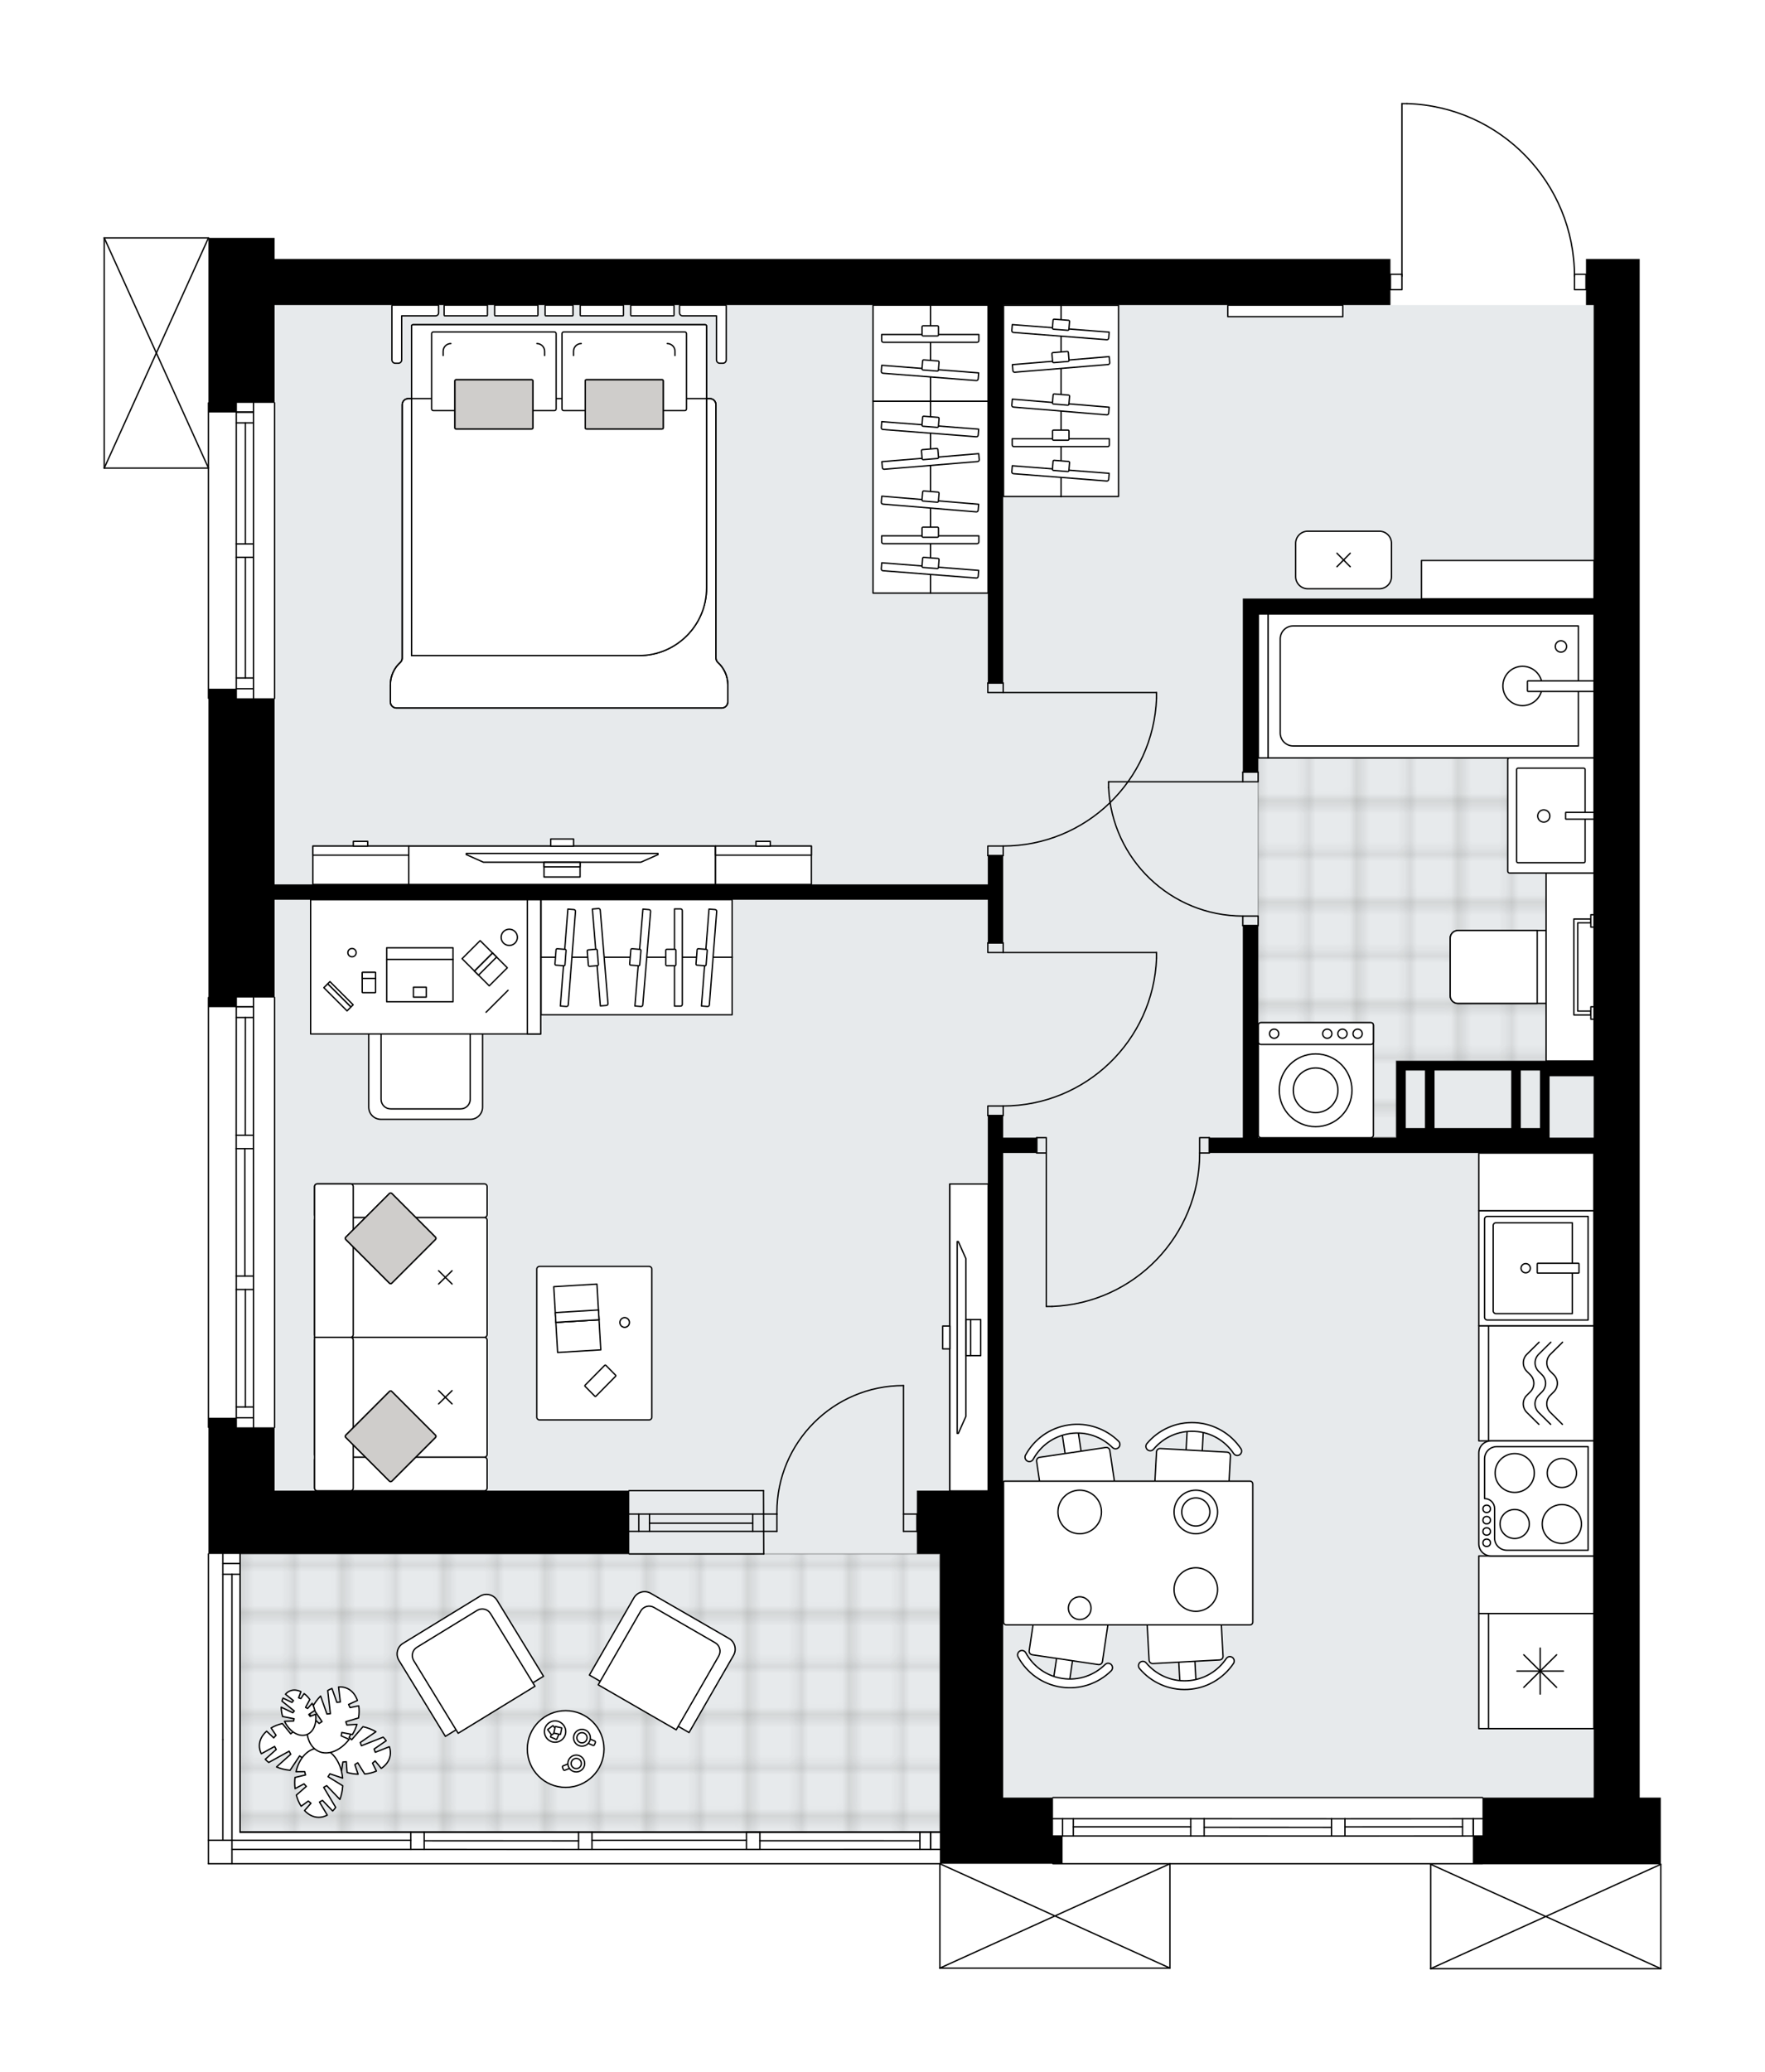 <svg xmlns="http://www.w3.org/2000/svg" xmlns:xlink="http://www.w3.org/1999/xlink" height="2000px" id="Layer_1" style="enable-background:new 0 0 1704.53 2000;" version="1.1" viewBox="0 0 1704.53 2000" width="1704.53px" x="0px" y="0px" xml:space="preserve">
<style type="text/css">
	.st0{fill:none;}
	.st1{opacity:0.25;fill:none;stroke:#1D1D1B;stroke-width:0.4;stroke-miterlimit:10;}
	.st2{fill:#FFFFFF;}
	.st3{fill:#E7EAEC;}
	
		.st4{fill:url(#SVGID_1_);stroke:#000000;stroke-width:1.3;stroke-linecap:round;stroke-linejoin:round;stroke-miterlimit:10;stroke-opacity:0.25;}
	
		.st5{fill:url(#SVGID_00000012473468349446871750000011581906604704314523_);stroke:#000000;stroke-width:1.3;stroke-linecap:round;stroke-linejoin:round;stroke-miterlimit:10;stroke-opacity:0.25;}
	.st6{fill:none;stroke:#000000;stroke-width:1.3;stroke-linecap:round;stroke-linejoin:round;stroke-miterlimit:10;}
	.st7{fill:#FFFFFF;stroke:#000000;stroke-width:1.3;stroke-linecap:round;stroke-linejoin:round;stroke-miterlimit:10;}
	.st8{fill:#CFCDCB;stroke:#000000;stroke-width:1.3;stroke-linecap:round;stroke-linejoin:round;stroke-miterlimit:10;}
	.st9{font-family:'Arial-BoldMT';}
	.st10{font-size:97.046px;}
	.st11{font-size:82.115px;}
	.st12{font-family:'ArialMT';}
	.st13{font-size:40px;}
</style>
<pattern height="14.17" id="New_Pattern_Swatch_1" patternUnits="userSpaceOnUse" style="overflow:visible;" viewBox="7.29 -21.46 14.17 14.17" width="14.17" x="-2076.32" y="-5613.29">
	<g>
		<rect class="st0" height="14.17" width="14.17" x="7.29" y="-21.46" />
		<g>
			<rect class="st1" height="7.09" width="7.09" x="14.37" y="-7.29" />
		</g>
		<g>
			<rect class="st1" height="7.09" width="7.09" x="0.2" y="-7.29" />
		</g>
		<g>
			<rect class="st1" height="7.09" width="7.09" x="21.46" y="-14.37" />
		</g>
		<g>
			<rect class="st1" height="7.09" width="7.09" x="7.29" y="-14.37" />
			<rect class="st1" height="7.09" width="7.09" x="14.37" y="-21.46" />
		</g>
		<g>
			<rect class="st1" height="7.09" width="7.09" x="0.2" y="-21.46" />
		</g>
		<g>
			<rect class="st1" height="7.09" width="7.09" x="21.46" y="-28.55" />
		</g>
		<g>
			<rect class="st1" height="7.09" width="7.09" x="7.29" y="-28.55" />
		</g>
	</g>
</pattern>
<path class="st2" d="M1604.53,1799.31V1900c0,0,0,0.01,0,0.01  c0,0.04-0.01,0.07-0.02,0.11c-0.01,0.05-0.01,0.1-0.03,0.15c0,0,0,0,0,0.01c0,0.01-0.01,0.01-0.01,0.01  c-0.05,0.09-0.12,0.17-0.2,0.23c-0.02,0.02-0.04,0.03-0.06,0.04c-0.09,0.05-0.2,0.09-0.31,0.09h-222.19c-0.12,0-0.22-0.04-0.31-0.09  c-0.02-0.01-0.04-0.03-0.06-0.04c-0.08-0.06-0.16-0.14-0.2-0.23c0-0.01-0.01-0.01-0.01-0.01c0,0,0,0,0-0.01  c-0.02-0.04-0.02-0.1-0.03-0.15c-0.01-0.04-0.02-0.07-0.02-0.11c0,0,0-0.01,0-0.01v-100.56h-250.51v100.04c0,0,0,0.01,0,0.01  c0,0.04-0.01,0.07-0.02,0.11c-0.01,0.05-0.01,0.1-0.03,0.15c0,0,0,0,0,0.01c0,0.01-0.01,0.01-0.01,0.01  c-0.05,0.09-0.12,0.17-0.2,0.23c-0.02,0.02-0.04,0.03-0.06,0.04c-0.09,0.05-0.2,0.09-0.31,0.09H907.69c-0.12,0-0.22-0.04-0.31-0.09  c-0.02-0.01-0.04-0.03-0.06-0.04c-0.08-0.06-0.16-0.14-0.2-0.23c0-0.01-0.01-0.01-0.01-0.01c0,0,0,0,0-0.01  c-0.02-0.04-0.02-0.1-0.03-0.15c-0.01-0.04-0.02-0.07-0.02-0.11c0,0,0-0.01,0-0.01v-100.04H201.31c-0.36,0-0.65-0.29-0.65-0.65  v-299.03c0-0.36,0.29-0.65,0.65-0.65c0,0,0,0,0,0v-120.9c0,0,0,0,0,0c-0.36,0-0.65-0.29-0.65-0.65V962.77  c0-0.36,0.29-0.65,0.65-0.65c0,0,0,0,0,0v-287.5c0,0,0,0,0,0c-0.36,0-0.65-0.29-0.65-0.65V452.43H100.65  c-0.09,0-0.18-0.02-0.26-0.06c0,0,0,0-0.01,0c-0.02-0.01-0.04-0.03-0.06-0.04c-0.05-0.03-0.1-0.06-0.14-0.1  c-0.03-0.03-0.04-0.06-0.07-0.1c-0.02-0.04-0.05-0.07-0.07-0.11c-0.02-0.04-0.02-0.09-0.03-0.14c-0.01-0.03-0.02-0.06-0.02-0.1  V229.59c0-0.04,0.01-0.07,0.02-0.1c0.01-0.05,0.01-0.1,0.03-0.14c0.02-0.04,0.04-0.07,0.07-0.11c0.02-0.03,0.04-0.07,0.07-0.1  c0.04-0.04,0.09-0.07,0.14-0.1c0.02-0.01,0.04-0.03,0.06-0.04c0,0,0,0,0.01,0c0.04-0.02,0.08-0.02,0.11-0.03  c0.05-0.01,0.09-0.03,0.14-0.03c0,0,0,0,0,0h100.69c0,0,0,0,0.01,0c0.04,0,0.08,0.02,0.12,0.03c0.04,0.01,0.09,0.01,0.13,0.03  c0,0,0,0,0.01,0c0.02,0.01,0.04,0.03,0.06,0.04c0.05,0.03,0.1,0.06,0.14,0.1c0.03,0.03,0.04,0.06,0.07,0.1  c0.02,0.04,0.05,0.07,0.07,0.11c0.02,0.04,0.02,0.09,0.03,0.14c0.01,0.03,0.02,0.06,0.02,0.1h63.21v20.37h212.93h114.8h111.09  h522.14h70.36h46.29v14.16h10.44V100c0-0.36,0.29-0.65,0.65-0.65h4.85c0.01,0,0.01,0,0.02,0c43.75,1.29,84.64,19.3,115.13,50.71  c29.9,30.8,46.62,71.22,47.26,114.06h10.49c0.01,0,0.01,0,0.02,0v-14.17h51.84v44.44v237v907.27v61.1v29.63v205.52h20.37v63.75  c0.02,0,0.03,0.01,0.05,0.01c0.07,0.01,0.13,0.01,0.19,0.04c0.04,0.02,0.07,0.04,0.1,0.06c0.03,0.02,0.07,0.04,0.1,0.07  c0.04,0.04,0.07,0.09,0.1,0.14c0.01,0.02,0.03,0.04,0.04,0.06c0,0,0,0,0,0.01c0.02,0.04,0.02,0.1,0.03,0.15  C1604.51,1799.23,1604.52,1799.27,1604.53,1799.31C1604.52,1799.31,1604.53,1799.31,1604.53,1799.31z" id="background" />
<g id="floor">
	<polygon class="st3" points="265.19,1499.76 265.21,294.4 1539.07,294.4 1539.07,1734.91 907.69,1734.91 907.69,1768.24    231.87,1768.24 231.85,1499.76  " />
	<pattern id="SVGID_1_" patternTransform="matrix(6.532 0 0 6.532 31238.434 1875.215)" xlink:href="#New_Pattern_Swatch_1">
	</pattern>
	<rect class="st4" height="268.54" width="675.82" x="231.87" y="1499.76" />
	
		<pattern id="SVGID_00000153678566012546201810000016551368869787383182_" patternTransform="matrix(6.532 0 0 6.532 31238.434 1875.215)" xlink:href="#New_Pattern_Swatch_1">
	</pattern>
	
		<polygon points="   1348.36,1097.69 1348.36,1023.91 1539.02,1023.91 1539.02,592.51 1215.05,592.51 1215.05,1097.69  " style="fill:url(#SVGID_00000153678566012546201810000016551368869787383182_);stroke:#000000;stroke-width:1.3;stroke-linecap:round;stroke-linejoin:round;stroke-miterlimit:10;stroke-opacity:0.25;" />
	<rect class="st6" height="9.26" width="14.81" x="1200.23" y="745.24" />
	<rect class="st6" height="9.26" width="14.81" x="1200.23" y="884.11" />
	<line class="st6" x1="1200.23" x2="1215.05" y1="745.24" y2="745.24" />
	<line class="st6" x1="1200.23" x2="1215.05" y1="893.37" y2="893.37" />
	<line class="st6" x1="1200.23" x2="1070.62" y1="754.5" y2="754.5" />
	<path class="st6" d="M1200.23,884.11c-69.42-0.05-126.52-54.7-129.61-124.05" />
	<line class="st6" x1="1070.62" x2="1070.62" y1="754.5" y2="760.05" />
	<rect class="st6" height="9.26" width="14.81" x="953.98" y="659.15" />
	<rect class="st6" height="9.26" width="14.81" x="953.98" y="816.54" />
	<line class="st6" x1="968.79" x2="953.98" y1="659.15" y2="659.15" />
	<line class="st6" x1="968.79" x2="953.98" y1="825.8" y2="825.8" />
	<line class="st6" x1="968.79" x2="1116.91" y1="668.41" y2="668.41" />
	<line class="st6" x1="1116.91" x2="1116.91" y1="673.97" y2="668.41" />
	<path class="st6" d="M1116.91,673.97c-3.08,79.59-68.48,142.53-148.13,142.57" />
	<rect class="st6" height="9.26" width="14.81" x="953.98" y="910.04" />
	<rect class="st6" height="9.26" width="14.81" x="953.98" y="1067.42" />
	<line class="st6" x1="968.79" x2="953.98" y1="910.04" y2="910.04" />
	<line class="st6" x1="968.79" x2="953.98" y1="1076.68" y2="1076.68" />
	<line class="st6" x1="968.79" x2="1116.91" y1="919.3" y2="919.3" />
	<line class="st6" x1="1116.91" x2="1116.91" y1="924.85" y2="919.3" />
	<path class="st6" d="M1116.91,924.85c-3.08,79.59-68.48,142.53-148.13,142.57" />
	<rect class="st6" height="14.81" width="9.26" x="1001.19" y="1097.98" />
	<rect class="st6" height="14.81" width="9.26" x="1158.57" y="1097.98" />
	<line class="st6" x1="1001.19" x2="1001.19" y1="1112.79" y2="1097.98" />
	<line class="st6" x1="1167.83" x2="1167.83" y1="1112.79" y2="1097.98" />
	<line class="st6" x1="1010.45" x2="1010.45" y1="1112.79" y2="1260.91" />
	<line class="st6" x1="1016" x2="1010.45" y1="1260.91" y2="1260.91" />
	<path class="st6" d="M1158.57,1112.79c-0.04,79.65-62.98,145.04-142.57,148.13" />
	<rect class="st6" height="14.81" width="11.11" x="1520.54" y="264.77" />
	<rect class="st6" height="14.81" width="11.11" x="1342.79" y="264.77" />
	<path class="st6" d="M1358.75,100c90.11,2.67,161.78,76.49,161.79,166.64" />
	<line class="st6" x1="1353.9" x2="1353.9" y1="266.64" y2="100" />
	<line class="st6" x1="1353.9" x2="1358.75" y1="100" y2="100" />
	<path class="st6" d="M750.3,1461.31c-0.01-0.61-0.01-1.21-0.01-1.82c-0.01-67.5,54.71-122.23,122.22-122.24" />
	<line class="st6" x1="872.51" x2="872.51" y1="1461.31" y2="1337.25" />
	<line class="st6" x1="737.34" x2="750.3" y1="1461.31" y2="1461.31" />
	<line class="st6" x1="750.3" x2="750.3" y1="1461.31" y2="1477.97" />
	<line class="st6" x1="750.3" x2="737.34" y1="1477.97" y2="1477.97" />
	<line class="st6" x1="885.47" x2="872.51" y1="1477.97" y2="1477.97" />
	<line class="st6" x1="872.51" x2="872.51" y1="1477.97" y2="1461.31" />
	<line class="st6" x1="872.51" x2="885.47" y1="1461.31" y2="1461.31" />
	<line class="st6" x1="885.47" x2="885.47" y1="1477.97" y2="1461.31" />
	<line class="st6" x1="265.19" x2="265.19" y1="388.83" y2="673.97" />
	<line class="st6" x1="228.16" x2="228.16" y1="673.97" y2="537.88" />
	<line class="st6" x1="228.16" x2="228.16" y1="524.92" y2="388.83" />
	<line class="st6" x1="244.83" x2="228.16" y1="397.75" y2="397.75" />
	<line class="st6" x1="244.83" x2="228.16" y1="664.71" y2="664.71" />
	<line class="st6" x1="244.83" x2="244.83" y1="673.97" y2="537.88" />
	<line class="st6" x1="244.83" x2="244.83" y1="524.92" y2="388.83" />
	<line class="st6" x1="236.96" x2="236.96" y1="524.92" y2="408.12" />
	<line class="st6" x1="236.96" x2="236.96" y1="654.34" y2="537.88" />
	<line class="st6" x1="228.16" x2="244.83" y1="654.34" y2="654.34" />
	<line class="st6" x1="244.83" x2="228.16" y1="397.75" y2="397.75" />
	<line class="st6" x1="228.16" x2="244.83" y1="408.12" y2="408.12" />
	<line class="st6" x1="244.83" x2="228.16" y1="537.88" y2="537.88" />
	<line class="st6" x1="228.16" x2="228.16" y1="537.88" y2="524.92" />
	<line class="st6" x1="228.16" x2="244.83" y1="524.92" y2="524.92" />
	<line class="st6" x1="244.83" x2="244.83" y1="524.92" y2="537.88" />
	<line class="st6" x1="201.31" x2="201.31" y1="673.97" y2="388.83" />
	<line class="st6" x1="265.19" x2="265.19" y1="962.77" y2="1377.56" />
	<line class="st6" x1="244.83" x2="228.16" y1="971.7" y2="971.7" />
	<line class="st6" x1="244.83" x2="228.16" y1="1368.3" y2="1368.3" />
	<line class="st6" x1="236.89" x2="236.96" y1="1095.63" y2="982.07" />
	<line class="st6" x1="236.96" x2="236.96" y1="1357.93" y2="1244.56" />
	<line class="st6" x1="228.16" x2="244.83" y1="1357.93" y2="1357.93" />
	<line class="st6" x1="244.83" x2="228.16" y1="971.7" y2="971.7" />
	<line class="st6" x1="228.16" x2="244.83" y1="982.07" y2="982.07" />
	<line class="st6" x1="244.76" x2="228.1" y1="1108.59" y2="1108.59" />
	<line class="st6" x1="228.1" x2="228.1" y1="1108.59" y2="1095.63" />
	<line class="st6" x1="228.1" x2="244.76" y1="1095.63" y2="1095.63" />
	<line class="st6" x1="244.76" x2="244.76" y1="1095.63" y2="1108.59" />
	<line class="st6" x1="201.31" x2="201.31" y1="1377.56" y2="962.77" />
	<line class="st6" x1="244.83" x2="228.16" y1="1244.56" y2="1244.56" />
	<line class="st6" x1="228.16" x2="228.16" y1="1244.56" y2="1231.6" />
	<line class="st6" x1="228.16" x2="244.83" y1="1231.6" y2="1231.6" />
	<line class="st6" x1="244.83" x2="244.83" y1="1231.6" y2="1244.56" />
	<line class="st6" x1="236.49" x2="236.43" y1="1231.6" y2="1108.59" />
	<line class="st6" x1="244.83" x2="244.83" y1="1244.56" y2="1377.56" />
	<line class="st6" x1="244.83" x2="244.76" y1="1231.6" y2="1108.59" />
	<line class="st6" x1="244.76" x2="244.83" y1="1095.63" y2="962.77" />
	<line class="st6" x1="228.16" x2="228.16" y1="1244.56" y2="1377.56" />
	<line class="st6" x1="228.16" x2="228.1" y1="1231.6" y2="1108.59" />
	<line class="st6" x1="228.1" x2="228.16" y1="1095.63" y2="962.77" />
	<line class="st6" x1="737.34" x2="607.5" y1="1461.31" y2="1461.31" />
	<line class="st6" x1="737.34" x2="607.5" y1="1477.97" y2="1477.97" />
	<line class="st6" x1="726.97" x2="627.26" y1="1470.1" y2="1470.1" />
	<line class="st6" x1="616.89" x2="616.89" y1="1461.31" y2="1477.97" />
	<line class="st6" x1="726.97" x2="726.97" y1="1461.31" y2="1477.97" />
	<line class="st6" x1="737.34" x2="607.5" y1="1438.66" y2="1438.66" />
	<line class="st6" x1="607.73" x2="737.57" y1="1499.76" y2="1499.76" />
	<line class="st6" x1="627.26" x2="627.26" y1="1461.3" y2="1477.96" />
	<line class="st6" x1="737.34" x2="737.57" y1="1438.66" y2="1499.76" />
	<line class="st6" x1="1431.72" x2="1016.93" y1="1734.9" y2="1734.9" />
	<line class="st6" x1="1422.79" x2="1422.79" y1="1755.28" y2="1771.94" />
	<line class="st6" x1="1026.19" x2="1026.19" y1="1755.28" y2="1771.94" />
	<line class="st6" x1="1298.86" x2="1412.42" y1="1763.21" y2="1763.15" />
	<line class="st6" x1="1036.56" x2="1149.93" y1="1763.15" y2="1763.15" />
	<line class="st6" x1="1036.56" x2="1036.56" y1="1771.94" y2="1755.28" />
	<line class="st6" x1="1422.79" x2="1422.79" y1="1755.28" y2="1771.94" />
	<line class="st6" x1="1412.42" x2="1412.42" y1="1771.94" y2="1755.28" />
	<line class="st6" x1="1285.9" x2="1285.9" y1="1755.34" y2="1772.01" />
	<line class="st6" x1="1285.9" x2="1298.86" y1="1772.01" y2="1772.01" />
	<line class="st6" x1="1298.86" x2="1298.86" y1="1772.01" y2="1755.34" />
	<line class="st6" x1="1298.86" x2="1285.9" y1="1755.34" y2="1755.34" />
	<line class="st6" x1="1016.93" x2="1431.72" y1="1798.79" y2="1798.79" />
	<line class="st6" x1="1149.93" x2="1149.93" y1="1755.28" y2="1771.94" />
	<line class="st6" x1="1149.93" x2="1162.89" y1="1771.94" y2="1771.94" />
	<line class="st6" x1="1162.89" x2="1162.89" y1="1771.94" y2="1755.28" />
	<line class="st6" x1="1162.89" x2="1149.93" y1="1755.28" y2="1755.28" />
	<line class="st6" x1="1162.89" x2="1285.9" y1="1763.61" y2="1763.68" />
	<line class="st6" x1="1149.93" x2="1016.93" y1="1755.28" y2="1755.28" />
	<line class="st6" x1="1162.89" x2="1285.9" y1="1755.28" y2="1755.34" />
	<line class="st6" x1="1298.86" x2="1431.72" y1="1755.34" y2="1755.28" />
	<line class="st6" x1="1149.93" x2="1016.93" y1="1771.94" y2="1771.94" />
	<line class="st6" x1="1162.89" x2="1285.9" y1="1771.94" y2="1772.01" />
	<line class="st6" x1="1298.86" x2="1431.72" y1="1772.01" y2="1771.94" />
	<line class="st6" x1="907.69" x2="231.87" y1="1768.24" y2="1768.24" />
	<line class="st6" x1="898.76" x2="898.76" y1="1768.24" y2="1784.91" />
	<line class="st6" x1="571.69" x2="720.89" y1="1776.18" y2="1776.11" />
	<line class="st6" x1="201.31" x2="396.68" y1="1776.11" y2="1776.12" />
	<line class="st6" x1="898.76" x2="898.76" y1="1768.24" y2="1784.91" />
	<line class="st6" x1="888.39" x2="888.39" y1="1784.91" y2="1768.24" />
	<line class="st6" x1="558.72" x2="558.72" y1="1768.31" y2="1784.98" />
	<line class="st6" x1="558.72" x2="571.69" y1="1784.98" y2="1784.98" />
	<line class="st6" x1="571.69" x2="571.69" y1="1784.98" y2="1768.31" />
	<line class="st6" x1="571.69" x2="558.72" y1="1768.31" y2="1768.31" />
	<line class="st6" x1="201.31" x2="907.69" y1="1798.79" y2="1798.79" />
	<line class="st6" x1="396.68" x2="396.68" y1="1768.25" y2="1784.91" />
	<line class="st6" x1="396.68" x2="409.64" y1="1784.91" y2="1784.91" />
	<line class="st6" x1="409.64" x2="409.64" y1="1784.91" y2="1768.25" />
	<line class="st6" x1="409.64" x2="396.68" y1="1768.25" y2="1768.25" />
	<line class="st6" x1="409.64" x2="558.72" y1="1776.58" y2="1776.64" />
	<line class="st6" x1="396.68" x2="231.87" y1="1768.25" y2="1768.24" />
	<line class="st6" x1="409.64" x2="558.72" y1="1768.25" y2="1768.31" />
	<line class="st6" x1="571.69" x2="907.69" y1="1768.31" y2="1768.24" />
	<line class="st6" x1="396.68" x2="224" y1="1784.91" y2="1784.91" />
	<line class="st6" x1="409.64" x2="558.72" y1="1784.91" y2="1784.98" />
	<line class="st6" x1="571.69" x2="907.69" y1="1784.98" y2="1784.91" />
	<line class="st6" x1="231.87" x2="231.87" y1="1768.24" y2="1499.76" />
	<line class="st6" x1="231.87" x2="215.2" y1="1509.02" y2="1509.02" />
	<line class="st6" x1="224" x2="224" y1="1519.39" y2="1798.79" />
	<line class="st6" x1="215.2" x2="231.87" y1="1519.39" y2="1519.39" />
	<line class="st6" x1="201.31" x2="201.31" y1="1499.76" y2="1798.79" />
	<line class="st6" x1="215.2" x2="215.2" y1="1678.86" y2="1776.11" />
	<line class="st6" x1="231.87" x2="231.87" y1="1691.82" y2="1678.86" />
	<line class="st6" x1="231.87" x2="231.87" y1="1678.86" y2="1499.76" />
	<line class="st6" x1="215.2" x2="215.2" y1="1678.86" y2="1499.76" />
	<line class="st6" x1="720.89" x2="720.89" y1="1768.22" y2="1784.89" />
	<line class="st6" x1="720.89" x2="733.85" y1="1784.89" y2="1784.89" />
	<line class="st6" x1="733.85" x2="733.85" y1="1784.89" y2="1768.22" />
	<line class="st6" x1="733.85" x2="720.89" y1="1768.22" y2="1768.22" />
	<line class="st6" x1="733.85" x2="888.39" y1="1776.55" y2="1776.57" />
	<line class="st6" x1="1603.88" x2="1381.69" y1="1900" y2="1900" />
	<line class="st6" x1="1381.69" x2="1381.69" y1="1900" y2="1799.31" />
	<line class="st6" x1="1603.88" x2="1603.88" y1="1799.31" y2="1900" />
	<line class="st6" x1="1381.69" x2="1603.88" y1="1799.31" y2="1900" />
	<line class="st6" x1="1603.88" x2="1381.69" y1="1799.31" y2="1900" />
	<line class="st6" x1="1129.87" x2="907.69" y1="1899.48" y2="1899.48" />
	<line class="st6" x1="907.69" x2="907.69" y1="1899.48" y2="1798.79" />
	<line class="st6" x1="1129.87" x2="1129.87" y1="1798.79" y2="1899.48" />
	<line class="st6" x1="907.69" x2="1129.87" y1="1798.79" y2="1899.48" />
	<line class="st6" x1="1129.87" x2="907.69" y1="1798.79" y2="1899.48" />
	<line class="st6" x1="100.65" x2="100.65" y1="451.78" y2="229.59" />
	<line class="st6" x1="100.65" x2="201.34" y1="229.59" y2="229.59" />
	<line class="st6" x1="201.34" x2="100.65" y1="451.78" y2="451.78" />
	<line class="st6" x1="201.34" x2="100.65" y1="229.59" y2="451.78" />
	<line class="st6" x1="201.34" x2="100.65" y1="451.78" y2="229.59" />
	<path d="M1583.51,1529.39v-29.63v-61.1V531.4v-237v-44.44h-51.84v44.44h7.41v237v46.29h-324.02h-14.81v167.57h14.81V592.5h324.02   v431.41h-42.59h-9.26h-138.87v9.26v55.55v9.26h-133.31v-204.6h-14.81v204.6h-32.4v14.81h32.4h338.84v325.88h0.03v61.1v29.63v205.52   h-107.42v37.03h-9.26v27.37h9.26h172.2v-64.4h-20.37V1529.39z M1487.23,1033.17v55.55h-18.52v-55.55H1487.23z M1459.45,1033.17   v55.55h-74.06v-55.55H1459.45z M1357.62,1033.17h18.52v55.55h-18.52V1033.17z M1539.07,1097.98h-42.59v-9.26v-49.99h42.59V1097.98z   " />
	<polygon points="228.16,388.83 265.19,388.83 265.19,294.4 478.12,294.4 592.92,294.4 704.01,294.4 953.98,294.4 953.98,659.15    968.79,659.15 968.79,294.4 1226.16,294.4 1296.52,294.4 1342.8,294.4 1342.8,249.96 1296.52,249.96 1226.16,249.96 704.01,249.96    592.92,249.96 478.12,249.96 265.19,249.96 265.19,229.59 201.32,229.59 201.32,388.83 201.32,398.08 228.16,398.08  " />
	<polygon points="228.16,962.81 265.19,962.81 265.19,868.39 953.98,868.39 953.98,910.04 968.79,910.04 968.79,825.79    953.98,825.79 953.98,853.57 265.19,853.57 265.19,673.97 228.16,673.97 228.16,664.71 201.32,664.71 201.32,673.97 201.32,962.81    201.32,972.07 228.16,972.07  " />
	<polygon points="265.19,1377.56 228.16,1377.56 228.16,1368.3 201.32,1368.3 201.32,1377.56 201.32,1499.76 265.19,1499.76    607.73,1499.76 607.73,1438.66 265.19,1438.66  " />
	<polygon points="1016.93,1734.91 968.79,1734.91 968.79,1499.76 968.79,1438.66 968.79,1112.79 1001.19,1112.79 1001.19,1097.98    968.79,1097.98 968.79,1076.68 953.98,1076.68 953.98,1438.66 885.47,1438.66 885.47,1499.76 907.69,1499.76 907.69,1734.91    907.69,1798.79 1016.93,1798.79 1026.19,1798.79 1026.19,1771.94 1016.93,1771.94  " />
</g>
<g id="mebel">
	<path class="st7" d="M337.14,1676.87l2.48,2.23l10.91-12.62c4.63,1.05,8.88,2.72,12.54,4.86l-15.16,10.42l1.17,3.12l20.94-8.29   c1.11,1.1,2.1,2.25,2.97,3.45l-11.71,8.04l1.17,3.12l13.6-5.39c0.95,2.74,1.28,5.58,0.82,8.42c-0.83,5.09-4.01,9.38-8.65,12.53   l-5.96-7.24l-2.53,2.17l3.82,7.62c-3.37,1.47-7.21,2.46-11.34,2.87l-6.72-10.89l-2.8,1.81l3.15,9.25   c-1.86-0.08-3.74-0.25-5.65-0.56c-1.71-0.28-3.37-0.67-4.98-1.12l-0.75-10.4l-3.32,0.31l-1.27,8.27   c-12.53-5.19-20.52-15.28-18.87-25.39c1.9-11.63,15.89-19.18,32.24-18.06L337.14,1676.87z" />
	<path class="st7" d="M292.1,1696.58l-2.74-1.9l-9.24,13.89c-4.73-0.45-9.15-1.58-13.06-3.24l13.73-12.25l-1.55-2.95L259.53,1701   c-1.24-0.95-2.37-1.97-3.38-3.04l10.6-9.46l-1.55-2.95l-12.82,7.06c-1.29-2.6-1.98-5.37-1.88-8.25c0.18-5.16,2.79-9.81,7-13.52   l6.83,6.43l2.24-2.47l-4.75-7.08c3.16-1.89,6.84-3.35,10.89-4.27l8.04,9.95l2.55-2.15l-4.29-8.78c1.85-0.16,3.74-0.23,5.68-0.16   c1.74,0.06,3.42,0.24,5.08,0.48l2.06,10.22l3.25-0.72l0.22-8.37c13.08,3.57,22.28,12.57,21.92,22.81   c-0.42,11.78-13.35,21.03-29.7,21.98L292.1,1696.58z" />
	<path class="st7" d="M318.6,1711.97l-1.8,2.8l14.21,8.74c-0.29,4.74-1.25,9.2-2.77,13.16l-12.73-13.29l-2.89,1.65l11.56,19.33   c-0.9,1.28-1.88,2.44-2.92,3.49l-9.83-10.26l-2.89,1.65l7.51,12.56c-2.55,1.38-5.3,2.17-8.18,2.17c-5.16,0-9.91-2.44-13.76-6.52   l6.18-7.05l-2.55-2.15l-6.91,5c-2-3.09-3.59-6.72-4.66-10.73l9.66-8.39l-2.23-2.47l-8.62,4.6c-0.22-1.85-0.36-3.73-0.36-5.67   c0-1.74,0.12-3.43,0.3-5.1l10.14-2.42l-0.84-3.23l-8.37,0.08c3.1-13.2,11.78-22.71,22.02-22.71c11.78,0,21.49,12.59,23.02,28.91   L318.6,1711.97z" />
	<path class="st7" d="M308.2,1663.38l2.8-1.81l-9.33-13.83c2.22-4.2,4.94-7.86,7.96-10.84l6.1,17.36l3.32-0.31l-2.54-22.38   c1.35-0.79,2.72-1.44,4.1-1.97l4.71,13.4l3.32-0.31l-1.65-14.54c2.89-0.2,5.72,0.22,8.35,1.41c4.7,2.13,8.01,6.32,9.84,11.62   l-8.54,3.87l1.44,3.01l8.35-1.7c0.54,3.64,0.49,7.6-0.19,11.69l-12.26,3.64l1.01,3.17l9.75-0.63c-0.56,1.77-1.21,3.55-2.01,5.31   c-0.72,1.58-1.53,3.07-2.38,4.52l-10.24-1.99l-0.57,3.28l7.66,3.39c-8.28,10.74-20.11,15.82-29.43,11.59   c-10.73-4.87-14.37-20.35-9.02-35.84L308.2,1663.38z" />
	<path class="st7" d="M283.55,1661.03l0.47-2.21l-11.09-2.15c-0.95-3.07-1.4-6.13-1.38-9.01l11.23,5.39l1.44-1.74l-11.93-9.5   c0.27-1.02,0.61-1.99,1.02-2.91l8.67,4.16l1.44-1.74l-7.75-6.17c1.29-1.48,2.84-2.64,4.67-3.32c3.27-1.23,6.86-0.81,10.28,0.85   l-2.24,5.94l2.13,0.75l3.19-4.81c2,1.48,3.87,3.41,5.51,5.69l-4.13,7.62l2.01,1.04l4.37-4.97c0.58,1.12,1.12,2.28,1.58,3.51   c0.41,1.1,0.74,2.2,1.02,3.3l-5.85,3.95l1.3,1.84l5.29-2.04c1.18,9.11-2.05,17.21-8.55,19.65c-7.47,2.81-16.63-2.86-21.48-12.84   L283.55,1661.03z" />
	
		<rect class="st7" height="111.09" transform="matrix(-4.466668e-11 1 -1 -4.466668e-11 3096.5 129.129)" width="111.09" x="1428.14" y="1557.27" />
	
		<rect class="st7" height="101.67" transform="matrix(-4.455210e-11 1 -1 -4.455210e-11 3101.209 124.419)" width="111.09" x="1432.85" y="1561.98" />
	<g>
		<g>
			<line class="st7" x1="1487.43" x2="1487.43" y1="1635.03" y2="1590.6" />
			<line class="st7" x1="1509.87" x2="1464.98" y1="1612.81" y2="1612.81" />
		</g>
		<g>
			<line class="st7" x1="1471.56" x2="1503.29" y1="1628.53" y2="1597.1" />
			<line class="st7" x1="1503.29" x2="1471.56" y1="1628.53" y2="1597.1" />
		</g>
	</g>
	
		<rect class="st7" height="111.09" transform="matrix(-4.463381e-11 1 -1 -4.463381e-11 2818.765 -148.606)" width="111.09" x="1428.14" y="1279.53" />
	
		<rect class="st7" height="101.67" transform="matrix(-4.465069e-11 1 -1 -4.465069e-11 2823.475 -153.315)" width="111.09" x="1432.85" y="1284.24" />
	<g>
		<path class="st6" d="M1509.03,1295.44l-11.73,11.61c-4.62,4.57-4.62,11.98,0,16.55l3.23,3.2c4.62,4.57,4.62,11.98,0,16.55    l-3.3,3.27c-4.62,4.57-4.62,11.98,0,16.55l11.66,11.54" />
		<path class="st6" d="M1497.68,1295.44l-11.73,11.61c-4.62,4.57-4.62,11.98,0,16.55l3.23,3.2c4.62,4.57,4.62,11.98,0,16.55    l-3.3,3.27c-4.62,4.57-4.62,11.98,0,16.55l11.66,11.54" />
		<path class="st6" d="M1486.32,1295.44l-11.73,11.61c-4.62,4.57-4.62,11.98,0,16.55l3.23,3.2c4.62,4.57,4.62,11.98,0,16.55    l-3.3,3.27c-4.62,4.57-4.62,11.98,0,16.55l11.66,11.54" />
	</g>
	
		<rect class="st7" height="111.09" transform="matrix(-4.465069e-11 1 -1 -4.465069e-11 2707.671 -259.7)" width="111.09" x="1428.14" y="1168.44" />
	<path class="st7" d="M1433.68,1271.38v-94.78c0-1.44,1.17-2.61,2.61-2.61h97.4v100.01h-97.4   C1434.85,1273.99,1433.68,1272.82,1433.68,1271.38z" />
	<path class="st7" d="M1442.03,1265.19v-82.41c0-1.44,1.17-2.61,2.61-2.61h73.85v87.64h-73.85   C1443.2,1267.8,1442.03,1266.63,1442.03,1265.19z" />
	<ellipse class="st7" cx="1473.43" cy="1223.99" rx="4.5" ry="4.46" />
	<path class="st7" d="M1484.58,1219.71v8.55c0,0.25,0.21,0.46,0.46,0.46h39.39c0.25,0,0.46-0.21,0.46-0.46v-8.55   c0-0.25-0.21-0.46-0.46-0.46h-39.39C1484.79,1219.25,1484.58,1219.46,1484.58,1219.71z" />
	
		<rect class="st7" height="111.09" transform="matrix(-4.591101e-11 1 -1 -4.591101e-11 2624.351 -343.02)" width="55.55" x="1455.91" y="1085.12" />
	
		<rect class="st7" height="111.09" transform="matrix(-4.463381e-11 1 -1 -4.463381e-11 3013.179 45.809)" width="55.55" x="1455.91" y="1473.95" />
	<path class="st7" d="M1539.23,1390.63h-99.27c-6.53,0-11.82,5.24-11.82,11.7v87.69c0,6.46,5.29,11.7,11.82,11.7h99.27V1390.63z" />
	<path class="st7" d="M1533.71,1396.19h-88.19c-6.53,0-11.82,5.24-11.82,11.7v38.42l0,0c5.35,0,9.69,4.3,9.69,9.6v28.59   c0,6.46,5.29,11.7,11.82,11.7h78.5V1396.19z" />
	<g>
		<g>
			<ellipse class="st7" cx="1508.32" cy="1470.85" rx="18.94" ry="18.75" />
			<ellipse class="st7" cx="1462.77" cy="1470.85" rx="14.13" ry="13.99" />
		</g>
		<g>
			<ellipse class="st7" cx="1462.81" cy="1421.65" rx="18.94" ry="18.75" />
			<ellipse class="st7" cx="1508.35" cy="1421.65" rx="14.13" ry="13.99" />
		</g>
	</g>
	<g>
		<ellipse class="st7" cx="1435.75" cy="1488.99" rx="3.61" ry="3.57" />
		<ellipse class="st7" cx="1435.75" cy="1478.07" rx="3.61" ry="3.57" />
		<ellipse class="st7" cx="1435.75" cy="1467.16" rx="3.61" ry="3.57" />
		<ellipse class="st7" cx="1435.75" cy="1456.24" rx="3.61" ry="3.57" />
	</g>
	<g>
		
			<rect class="st7" height="32.7" transform="matrix(0.999 0.054 -0.054 0.999 76.853 -60.183)" width="15.59" x="1145.33" y="1377.02" />
		<path class="st7" d="M1153.77,1381.43c-15.85-0.86-30.3,6-39.74,17.28c-2.18,2.61-6.4,1.62-7.25-1.67    c-0.01-0.03-0.02-0.07-0.03-0.1c-0.32-1.28,0-2.67,0.85-3.68c11.09-13.2,28.04-21.22,46.62-20.22c18.58,1,34.56,10.81,44.17,25.12    c0.74,1.1,0.91,2.52,0.45,3.75c-0.01,0.03-0.02,0.07-0.04,0.1c-1.19,3.18-5.5,3.71-7.38,0.88    C1183.25,1390.66,1169.62,1382.28,1153.77,1381.43z" />
		<path class="st7" d="M1185.01,1401.5l-64.47-3.48c-1.91-0.1-3.55,1.36-3.65,3.28l-3.36,62.24l71.4,3.86l3.36-62.24    C1188.39,1403.24,1186.93,1401.61,1185.01,1401.5z" />
	</g>
	<g>
		
			<rect class="st7" height="32.7" transform="matrix(0.989 -0.147 0.147 0.989 -193.453 166.875)" width="15.59" x="1027.21" y="1379.07" />
		<path class="st7" d="M1033.25,1383.59c-15.7,2.33-28.49,11.94-35.49,24.87c-1.62,2.99-5.95,2.86-7.43-0.19    c-0.02-0.03-0.03-0.06-0.05-0.1c-0.57-1.19-0.54-2.62,0.1-3.78c8.23-15.14,23.23-26.4,41.64-29.12    c18.4-2.73,36.03,3.68,48.29,15.79c0.94,0.93,1.39,2.28,1.19,3.59c-0.01,0.04-0.01,0.07-0.02,0.11c-0.53,3.35-4.64,4.73-7.06,2.34    C1063.98,1386.75,1048.95,1381.27,1033.25,1383.59z" />
		<path class="st7" d="M1067.88,1397.03l-63.86,9.47c-1.9,0.28-3.21,2.05-2.92,3.94l9.14,61.66l70.73-10.49l-9.14-61.66    C1071.54,1398.05,1069.77,1396.75,1067.88,1397.03z" />
	</g>
	<g>
		
			<rect class="st7" height="32.7" transform="matrix(0.999 -0.054 0.054 0.999 -85.203 64.171)" width="15.59" x="1138.17" y="1593.86" />
		<path class="st7" d="M1146.61,1622.15c-15.85,0.86-30.3-6-39.74-17.28c-2.18-2.61-6.4-1.62-7.24,1.67    c-0.01,0.03-0.02,0.07-0.03,0.1c-0.32,1.28,0,2.67,0.85,3.68c11.09,13.2,28.04,21.22,46.62,20.22s34.56-10.81,44.17-25.12    c0.74-1.1,0.91-2.52,0.45-3.75c-0.01-0.03-0.03-0.07-0.04-0.1c-1.19-3.18-5.5-3.71-7.38-0.88    C1176.09,1612.91,1162.46,1621.29,1146.61,1622.15z" />
		<path class="st7" d="M1177.85,1602.07l-64.47,3.48c-1.91,0.1-3.55-1.36-3.65-3.28l-3.36-62.24l71.4-3.86l3.36,62.24    C1181.24,1600.33,1179.77,1601.96,1177.85,1602.07z" />
	</g>
	<g>
		
			<rect class="st7" height="32.7" transform="matrix(0.989 0.147 -0.147 0.989 246.954 -133.35)" width="15.59" x="1020.05" y="1591.8" />
		<path class="st7" d="M1026.09,1619.98c-15.7-2.33-28.49-11.94-35.49-24.87c-1.62-2.99-5.95-2.86-7.43,0.19    c-0.02,0.03-0.03,0.06-0.05,0.1c-0.57,1.19-0.54,2.62,0.1,3.78c8.23,15.14,23.23,26.4,41.64,29.12    c18.4,2.73,36.03-3.68,48.29-15.79c0.94-0.93,1.39-2.28,1.19-3.59c-0.01-0.04-0.01-0.07-0.02-0.11c-0.53-3.35-4.64-4.73-7.06-2.34    C1056.83,1616.82,1041.79,1622.31,1026.09,1619.98z" />
		<path class="st7" d="M1060.72,1606.55l-63.86-9.47c-1.9-0.28-3.21-2.05-2.92-3.94l9.14-61.66l70.73,10.49l-9.14,61.66    C1064.38,1605.52,1062.62,1606.83,1060.72,1606.55z" />
	</g>
	<g>
		<g>
			<path class="st7" d="M1207.11,1568.25h-235.2c-1.52,0-2.75-1.23-2.75-2.75v-135.09c0-0.5,0.41-0.91,0.91-0.91h237.04     c1.52,0,2.75,1.23,2.75,2.75v133.25C1209.87,1567.02,1208.63,1568.25,1207.11,1568.25z" />
			<circle class="st7" cx="1154.85" cy="1459.24" r="21.02" />
			<circle class="st7" cx="1154.85" cy="1459.24" r="13.58" />
			<circle class="st7" cx="1042.74" cy="1459.24" r="21.02" />
			<circle class="st7" cx="1154.85" cy="1534.13" r="21.02" />
			<circle class="st7" cx="1042.74" cy="1552.08" r="10.95" />
		</g>
	</g>
	<path class="st7" d="M1323.77,986.99h-105.91c-1.43,0-2.59,1.16-2.59,2.59v105.91c0,1.43,1.16,2.59,2.59,2.59h105.91   c1.43,0,2.59-1.16,2.59-2.59V989.58C1326.36,988.15,1325.2,986.99,1323.77,986.99z" />
	<path class="st7" d="M1324.01,986.99h-106.41c-1.29,0-2.34,1.05-2.34,2.34v16.33c0,1.29,1.05,2.34,2.34,2.34h106.41   c1.29,0,2.34-1.05,2.34-2.34v-16.33C1326.36,988.04,1325.31,986.99,1324.01,986.99z" />
	<circle class="st7" cx="1270.54" cy="1052.27" r="35.11" />
	<circle class="st7" cx="1270.54" cy="1052.27" r="21.56" />
	<ellipse class="st7" cx="1311.13" cy="997.66" rx="4.46" ry="4.43" />
	<ellipse class="st7" cx="1296.46" cy="997.66" rx="4.46" ry="4.43" />
	<ellipse class="st7" cx="1281.78" cy="997.66" rx="4.46" ry="4.43" />
	<ellipse class="st7" cx="1230.49" cy="997.66" rx="4.46" ry="4.43" />
	<g>
		<path class="st7" d="M1400.53,905.47v55.57c0,4.08,3.31,7.39,7.39,7.39h85.18v-70.36h-85.18    C1403.84,898.08,1400.53,901.39,1400.53,905.47z" />
		<path class="st7" d="M1400.53,905.47v55.57c0,4.08,3.31,7.39,7.39,7.39h76.64v-70.36h-76.64    C1403.84,898.08,1400.53,901.39,1400.53,905.47z" />
	</g>
	
		<rect class="st7" height="46.29" transform="matrix(-1.904718e-10 1 -1 -1.904718e-10 2449.517 -582.999)" width="181.39" x="1425.56" y="910.11" />
	<g>
		<g id="LWPOLYLINE_00000009580770994801638170000001913999157822906014_">
			<polygon class="st7" points="1536.35,890.67 1523.66,890.67 1523.66,975.85 1536.36,975.85 1536.36,979.55 1519.96,979.55      1519.96,886.97 1536.35,886.97    " />
		</g>
		<g id="LWPOLYLINE_00000178176213204567547360000003417216086545020052_">
			<rect class="st7" height="11.98" width="3.04" x="1536.35" y="882.83" />
		</g>
		<g id="LWPOLYLINE_00000003083210420476891380000012225587383329213374_">
			<rect class="st7" height="11.98" width="3.04" x="1536.36" y="971.7" />
		</g>
	</g>
	
		<rect class="st7" height="314.77" transform="matrix(-1.072264e-10 1 -1 -1.072264e-10 2044.055 -719.983)" width="138.87" x="1312.59" y="504.65" />
	<path class="st7" d="M1236.37,616.63v90.81c0,6.91,5.61,12.52,12.52,12.52h275.4V604.11h-275.4   C1241.98,604.11,1236.37,609.71,1236.37,616.63z" />
	<circle class="st7" cx="1470.36" cy="662.04" r="18.98" />
	<circle class="st7" cx="1507.46" cy="623.91" r="5.47" />
	<path class="st7" d="M1475.08,657.72v8.98c0,0.33,0.27,0.6,0.6,0.6h63.11c0.33,0,0.6-0.27,0.6-0.6v-8.98c0-0.33-0.27-0.6-0.6-0.6   h-63.11C1475.35,657.12,1475.08,657.39,1475.08,657.72z" />
	<rect class="st7" height="138.87" width="9.36" x="1215.27" y="592.6" />
	
		<rect class="st7" height="296.25" transform="matrix(-9.077468e-11 1 -1 -9.077468e-11 1378.014 292.244)" width="37.03" x="524.37" y="687" />
	<g>
		
			<rect class="st7" height="296.25" transform="matrix(-9.077468e-11 1 -1 -9.077468e-11 1378.014 292.244)" width="37.03" x="524.37" y="687" />
		
			<rect class="st7" height="22.07" transform="matrix(-8.264429e-11 1 -1 -8.264429e-11 1356.054 270.284)" width="6.89" x="539.44" y="802.13" />
	</g>
	<g>
		<polygon class="st7" points="618.92,832.16 466.85,832.16 450.31,824.81 450.31,823.69 635.46,823.69 635.46,824.81   " />
		
			<rect class="st7" height="34.82" transform="matrix(-1.477291e-10 1 -1 -1.477291e-10 1382.128 296.574)" width="14.15" x="535.7" y="821.94" />
		
			<rect class="st7" height="34.82" transform="matrix(-1.638993e-10 1 -1 -1.638993e-10 1377.251 291.697)" width="4.39" x="540.58" y="817.06" />
	</g>
	
		<rect class="st7" height="184.49" transform="matrix(-1 -1.224647e-16 1.224647e-16 -1 2049.359 773.83)" width="111.09" x="969.13" y="294.67" />
	<line class="st7" x1="1024.68" x2="1024.68" y1="479.43" y2="294.27" />
	<g>
		<g>
			<path class="st7" d="M979.17,431.05h90.48c0.93,0,1.68-0.75,1.68-1.68v-5.87h-93.84v5.87     C977.49,430.3,978.24,431.05,979.17,431.05z" />
			<path class="st7" d="M1017.54,424.88h13.74c0.6,0,1.09-0.49,1.09-1.09v-7.6c0-0.6-0.49-1.09-1.09-1.09h-13.74     c-0.6,0-1.09,0.49-1.09,1.09v7.6C1016.46,424.4,1016.94,424.88,1017.54,424.88z" />
		</g>
		<g>
			<path class="st7" d="M978.68,457.17l90.2,7.06c0.92,0.07,1.73-0.62,1.8-1.54l0.46-5.85l-93.55-7.33l-0.46,5.85     C977.07,456.29,977.76,457.1,978.68,457.17z" />
			<path class="st7" d="M1017.42,454.02l13.69,1.07c0.6,0.05,1.12-0.4,1.17-1l0.59-7.58c0.05-0.6-0.4-1.12-1-1.17l-13.7-1.07     c-0.6-0.05-1.12,0.4-1.17,1l-0.59,7.58C1016.38,453.45,1016.82,453.97,1017.42,454.02z" />
		</g>
		<g>
			<path class="st7" d="M978.66,392.89l90.17,7.51c0.92,0.08,1.73-0.61,1.81-1.53l0.49-5.85l-93.51-7.79l-0.49,5.85     C977.05,392,977.74,392.81,978.66,392.89z" />
			<path class="st7" d="M1017.42,389.93l13.69,1.14c0.6,0.05,1.12-0.39,1.17-0.99l0.63-7.58c0.05-0.6-0.39-1.12-0.99-1.17     l-13.69-1.14c-0.6-0.05-1.12,0.39-1.17,0.99l-0.63,7.58C1016.37,389.35,1016.82,389.88,1017.42,389.93z" />
		</g>
		<g>
			<path class="st7" d="M978.68,320.87l90.2,7.01c0.92,0.07,1.73-0.61,1.8-1.53l0.46-5.81l-93.55-7.27l-0.46,5.81     C977.07,319.99,977.76,320.79,978.68,320.87z" />
			<path class="st7" d="M1017.42,317.74l13.69,1.06c0.6,0.05,1.12-0.4,1.17-0.99l0.59-7.52c0.05-0.59-0.4-1.11-1-1.16l-13.7-1.06     c-0.6-0.05-1.12,0.4-1.17,0.99l-0.59,7.52C1016.38,317.17,1016.82,317.69,1017.42,317.74z" />
		</g>
		<g>
			<path class="st7" d="M979.99,359.26l90.17-7.45c0.92-0.08,1.61-0.88,1.53-1.8l-0.49-5.81l-93.51,7.72l0.49,5.81     C978.25,358.65,979.06,359.33,979.99,359.26z" />
			<path class="st7" d="M1017.71,350l13.69-1.13c0.6-0.05,1.04-0.57,0.99-1.16l-0.63-7.52c-0.05-0.59-0.57-1.03-1.17-0.98     l-13.69,1.13c-0.6,0.05-1.04,0.57-0.99,1.16l0.63,7.52C1016.59,349.6,1017.12,350.05,1017.71,350z" />
		</g>
	</g>
	<path class="st7" d="M1251.26,556.5v-32.08c0-6.48,5.25-11.73,11.73-11.73h69.11c6.48,0,11.73,5.25,11.73,11.73v32.08   c0,6.48-5.25,11.73-11.73,11.73H1263C1256.52,568.23,1251.26,562.98,1251.26,556.5z" />
	<g>
		<line class="st7" x1="1303.95" x2="1291.15" y1="546.95" y2="533.96" />
		<line class="st7" x1="1291.15" x2="1303.95" y1="546.95" y2="533.96" />
	</g>
	<rect class="st7" height="11.1" width="111.09" x="1185.74" y="294.54" />
	<path class="st7" d="M470.42,1403.77v-110.46c0-1.45-1.17-2.62-2.62-2.62H306.4c-1.45,0-2.62,1.17-2.62,2.62v110.46   c0,1.45,1.17,2.62,2.62,2.62h161.4C469.25,1406.39,470.42,1405.22,470.42,1403.77z" />
	<path class="st7" d="M470.42,1409.01v27.18c0,1.45-1.17,2.62-2.62,2.62H306.4c-1.45,0-2.62-1.17-2.62-2.62v-27.18   c0-1.45,1.17-2.62,2.62-2.62h161.4C469.25,1406.39,470.42,1407.57,470.42,1409.01z" />
	<path class="st7" d="M470.42,1177.61v110.46c0,1.45-1.17,2.62-2.62,2.62H306.4c-1.45,0-2.62-1.17-2.62-2.62v-110.46   c0-1.45,1.17-2.62,2.62-2.62h161.4C469.25,1174.99,470.42,1176.16,470.42,1177.61z" />
	<path class="st7" d="M470.42,1172.37v-27.18c0-1.45-1.17-2.62-2.62-2.62H306.4c-1.45,0-2.62,1.17-2.62,2.62v27.18   c0,1.45,1.17,2.62,2.62,2.62h161.4C469.25,1174.99,470.42,1173.82,470.42,1172.37z" />
	<g>
		<line class="st7" x1="423.59" x2="436.58" y1="1342.14" y2="1354.94" />
		<line class="st7" x1="423.59" x2="436.58" y1="1354.94" y2="1342.14" />
	</g>
	<g>
		<line class="st7" x1="423.59" x2="436.58" y1="1226.44" y2="1239.24" />
		<line class="st7" x1="423.59" x2="436.58" y1="1239.24" y2="1226.44" />
	</g>
	<path class="st7" d="M341.15,1436.2v-142.89c0-1.45-1.17-2.62-2.62-2.62h-34.74v145.51c0,1.45,1.17,2.62,2.62,2.62h32.12   C339.97,1438.82,341.15,1437.64,341.15,1436.2z" />
	<path class="st7" d="M341.15,1145.19v142.89c0,1.45-1.17,2.62-2.62,2.62h-34.74v-145.51c0-1.45,1.17-2.62,2.62-2.62h32.12   C339.97,1142.57,341.15,1143.74,341.15,1145.19z" />
	<g>
		<path class="st8" d="M420.51,1387.35l-42.16,42.16c-0.61,0.61-1.6,0.61-2.21,0l-42.16-42.16c-0.61-0.61-0.61-1.6,0-2.21    l42.16-42.16c0.61-0.61,1.6-0.61,2.21,0l42.16,42.16C421.12,1385.75,421.12,1386.74,420.51,1387.35z" />
		<path class="st8" d="M420.51,1387.35l-42.16,42.16c-0.61,0.61-1.6,0.61-2.21,0l-42.16-42.16c-0.61-0.61-0.61-1.6,0-2.21    l42.16-42.16c0.61-0.61,1.6-0.61,2.21,0l42.16,42.16C421.12,1385.75,421.12,1386.74,420.51,1387.35z" />
	</g>
	<g>
		<path class="st8" d="M420.51,1194.03l-42.16-42.16c-0.61-0.61-1.6-0.61-2.21,0l-42.16,42.16c-0.61,0.61-0.61,1.6,0,2.21    l42.16,42.16c0.61,0.61,1.6,0.61,2.21,0l42.16-42.16C421.12,1195.63,421.12,1194.64,420.51,1194.03z" />
		<path class="st8" d="M420.51,1194.03l-42.16-42.16c-0.61-0.61-1.6-0.61-2.21,0l-42.16,42.16c-0.61,0.61-0.61,1.6,0,2.21    l42.16,42.16c0.61,0.61,1.6,0.61,2.21,0l42.16-42.16C421.12,1195.63,421.12,1194.64,420.51,1194.03z" />
	</g>
	<path class="st7" d="M518.41,1224.86v142.95c0,1.43,1.16,2.59,2.59,2.59h105.92c1.43,0,2.59-1.16,2.59-2.59v-142.95   c0-1.43-1.16-2.59-2.59-2.59H521C519.57,1222.27,518.41,1223.43,518.41,1224.86z" />
	<g>
		<path class="st7" d="M594.57,1327.31l-9.57-9.68c-0.25-0.25-0.66-0.25-0.91,0l-19.13,19.36c-0.25,0.25-0.25,0.67,0,0.92l9.57,9.68    c0.25,0.25,0.66,0.25,0.91,0l19.13-19.36C594.82,1327.97,594.82,1327.56,594.57,1327.31z" />
		<g>
			<ellipse class="st7" cx="603.26" cy="1276.37" rx="4.63" ry="4.68" />
		</g>
	</g>
	<g>
		<polygon class="st7" points="580.22,1302.8 578.5,1273.74 536.81,1276.26 538.53,1305.33   " />
		<polygon class="st7" points="576.46,1239.32 578.5,1273.74 536.81,1276.26 534.77,1241.85   " />
		<polygon class="st7" points="577.94,1264.31 578.5,1273.74 536.81,1276.26 536.25,1266.84   " />
	</g>
	<g>
		<path class="st7" d="M466.04,987.53H356.09v81c0,6.51,5.27,11.78,11.78,11.78h86.39c6.51,0,11.78-5.27,11.78-11.78V987.53z" />
		<path class="st7" d="M454.09,983.69h-86.06v77.32c0,5.09,4.13,9.22,9.22,9.22h67.62c5.09,0,9.22-4.13,9.22-9.22V983.69z" />
	</g>
	<g>
		
			<rect class="st7" height="129.58" transform="matrix(-1 -4.478163e-11 4.478163e-11 -1 822.125 1866.221)" width="222.19" x="299.97" y="868.32" />
		<g>
			<path class="st7" d="M350.32,938.45h11.9c0.28,0,0.5,0.22,0.5,0.5v18.67c0,0.28-0.22,0.5-0.5,0.5h-11.9c-0.28,0-0.5-0.22-0.5-0.5     v-18.67C349.82,938.68,350.04,938.45,350.32,938.45z" />
			<path class="st7" d="M350.09,938.45h12.35c0.15,0,0.27,0.12,0.27,0.27v5.37c0,0.15-0.12,0.27-0.27,0.27h-12.35     c-0.15,0-0.27-0.12-0.27-0.27v-5.37C349.82,938.58,349.94,938.45,350.09,938.45z" />
		</g>
		<g>
			<ellipse class="st7" cx="339.97" cy="919.43" rx="4.03" ry="4.02" />
		</g>
		<g>
			<ellipse class="st7" cx="491.81" cy="904.64" rx="7.85" ry="7.84" />
		</g>
		<g>
			
				<rect class="st7" height="40.87" transform="matrix(-1 -4.516311e-11 4.516311e-11 -1 810.927 1892.813)" width="64.04" x="373.44" y="925.97" />
			
				<rect class="st7" height="11.24" transform="matrix(-1 -4.516311e-11 4.516311e-11 -1 810.927 1840.699)" width="64.04" x="373.44" y="914.73" />
			
				<rect class="st7" height="9.58" transform="matrix(-1 -4.527990e-11 4.527990e-11 -1 810.927 1915.166)" width="12.37" x="399.28" y="952.79" />
		</g>
		<g>
			<polygon class="st7" points="463.69,907.83 475.71,919.83 458.27,937.25 446.25,925.25    " />
			<polygon class="st7" points="489.94,934.04 475.71,919.83 458.27,937.25 472.49,951.46    " />
			<polygon class="st7" points="479.6,923.72 475.71,919.83 458.27,937.25 462.16,941.14    " />
		</g>
		<g>
			<polygon class="st7" points="316.54,949.46 312.74,953.25 335.15,975.64 338.95,971.85    " />
			<polygon class="st7" points="316.54,949.46 318.62,947.37 341.04,969.76 338.95,971.85    " />
		</g>
		<line class="st7" x1="490.67" x2="469.42" y1="955.74" y2="976.97" />
		
			<rect class="st7" height="129.58" transform="matrix(-1 -4.438018e-11 4.438018e-11 -1 1031.443 1866.221)" width="12.87" x="509.29" y="868.32" />
	</g>
	<rect class="st7" height="296.25" width="37.03" x="917.29" y="1142.72" />
	<g>
		<rect class="st7" height="296.25" width="37.03" x="917.29" y="1142.72" />
		<rect class="st7" height="22.07" width="6.89" x="910.4" y="1279.81" />
	</g>
	<g>
		<polygon class="st7" points="932.83,1214.81 932.83,1366.89 925.49,1383.43 924.37,1383.43 924.37,1198.27 925.49,1198.27   " />
		<rect class="st7" height="34.82" width="14.15" x="932.96" y="1273.55" />
		<rect class="st7" height="34.82" width="4.39" x="932.96" y="1273.55" />
	</g>
	
		<rect class="st7" height="92.58" transform="matrix(-1.338593e-10 1 -1 -1.338593e-10 1572.416 97.817)" width="37.06" x="718.77" y="788.83" />
	
		<rect class="st7" height="92.58" transform="matrix(-1.335200e-10 1 -1 -1.335200e-10 1558.274 83.676)" width="8.77" x="732.91" y="774.69" />
	
		<rect class="st7" height="13.89" transform="matrix(-1.269848e-10 1 -1 -1.269848e-10 1551.283 77.324)" width="4.57" x="734.69" y="807.36" />
	
		<rect class="st7" height="92.58" transform="matrix(-1.348896e-10 1 -1 -1.348896e-10 1183.587 486.646)" width="37.06" x="329.94" y="788.83" />
	
		<rect class="st7" height="92.58" transform="matrix(-1.343496e-10 1 -1 -1.343496e-10 1169.445 472.504)" width="8.77" x="344.08" y="774.69" />
	
		<rect class="st7" height="13.89" transform="matrix(-1.293731e-10 1 -1 -1.293731e-10 1162.454 466.153)" width="4.57" x="345.87" y="807.36" />
	
		<rect class="st7" height="166.64" transform="matrix(-1.355726e-10 1 -1 -1.355726e-10 2015.543 -896.621)" width="37.03" x="1437.57" y="476.14" />
	<path class="st7" d="M1456.08,733.27v107.5c0,0.99,0.8,1.8,1.8,1.8h81.52V731.47h-81.52   C1456.89,731.47,1456.08,732.27,1456.08,733.27z" />
	<path class="st7" d="M1464.67,742.77v88.5c0,0.75,0.61,1.37,1.37,1.37h63.42c0.75,0,1.37-0.61,1.37-1.37v-88.5   c0-0.75-0.61-1.37-1.37-1.37h-63.42C1465.28,741.4,1464.67,742.01,1464.67,742.77z" />
	<ellipse class="st7" cx="1490.9" cy="787.54" rx="5.87" ry="5.93" />
	<path class="st7" d="M1511.95,784.33v5.94c0,0.17,0.14,0.32,0.32,0.32h26.82c0.17,0,0.32-0.14,0.32-0.32v-5.94   c0-0.17-0.14-0.32-0.32-0.32h-26.82C1512.1,784.02,1511.95,784.16,1511.95,784.33z" />
	<g>
		<path class="st7" d="M376.98,677.41v-16.42c0-8.61,3.75-16.36,9.63-21.7c1.2-1.06,1.82-2.65,1.82-4.25V390.59    c0-3.24,2.64-5.9,5.86-5.9h291.27c3.22,0,5.86,2.65,5.86,5.9v244.46c0,1.59,0.64,3.18,1.82,4.25c5.91,5.34,9.63,13.09,9.63,21.7    v16.42c0,3.24-2.61,5.9-5.86,5.9H382.83C379.61,683.3,376.98,680.65,376.98,677.41z" />
		<path class="st7" d="M397.5,632.73h219.54c36.06,0,65.3-29.24,65.3-65.3V314.69c0-0.72-0.58-1.31-1.31-1.31H398.8    c-0.72,0-1.31,0.58-1.31,1.31V632.73z" />
		<path class="st7" d="M397.5,632.73h219.54c36.06,0,65.3-29.24,65.3-65.3V314.69c0-0.72-0.58-1.31-1.31-1.31H398.8    c-0.72,0-1.31,0.58-1.31,1.31V632.73z" />
		<path class="st6" d="M376.98,677.41v-16.42c0-8.61,3.75-16.36,9.63-21.7c1.2-1.06,1.82-2.65,1.82-4.25V390.59    c0-3.24,2.64-5.9,5.86-5.9h291.27c3.22,0,5.86,2.65,5.86,5.9v244.46c0,1.59,0.64,3.18,1.82,4.25c5.91,5.34,9.63,13.09,9.63,21.7    v16.42c0,3.24-2.61,5.9-5.86,5.9H382.83C379.61,683.3,376.98,680.65,376.98,677.41z" />
		<g>
			<path class="st7" d="M656.25,301.88v-6.96c0-0.24,0.2-0.44,0.44-0.44h44.15c0.26,0,0.5,0.24,0.5,0.5v52.36     c0,1.8-1.46,3.24-3.25,3.24h-2.96c-1.79,0-3.22-1.44-3.22-3.24v-42.51h-32.73C657.57,304.82,656.25,303.5,656.25,301.88z" />
			<path class="st7" d="M609.78,304.82h40.48c0.36,0,0.65-0.29,0.65-0.65v-9.59c0-0.05-0.04-0.1-0.1-0.1h-41.6     c-0.05,0-0.1,0.04-0.1,0.1v9.59C609.12,304.53,609.42,304.82,609.78,304.82z" />
			<path class="st7" d="M561,304.82h40.48c0.36,0,0.65-0.29,0.65-0.65v-9.59c0-0.05-0.04-0.1-0.1-0.1h-41.6     c-0.05,0-0.1,0.04-0.1,0.1v9.59C560.35,304.53,560.64,304.82,561,304.82z" />
			<path class="st7" d="M527.12,304.82h25.59c0.36,0,0.65-0.29,0.65-0.65v-9.59c0-0.05-0.04-0.1-0.1-0.1h-26.7     c-0.05,0-0.1,0.04-0.1,0.1v9.59C526.47,304.53,526.76,304.82,527.12,304.82z" />
			<path class="st7" d="M423.58,301.88v-6.96c0-0.24-0.2-0.44-0.44-0.44h-44.15c-0.26,0-0.5,0.24-0.5,0.5v52.36     c0,1.8,1.46,3.24,3.25,3.24h2.96c1.79,0,3.22-1.44,3.22-3.24v-42.51h32.73C422.27,304.82,423.58,303.5,423.58,301.88z" />
			<path class="st7" d="M470.06,304.82h-40.48c-0.36,0-0.65-0.29-0.65-0.65v-9.59c0-0.05,0.04-0.1,0.1-0.1h41.6     c0.05,0,0.1,0.04,0.1,0.1v9.59C470.71,304.53,470.42,304.82,470.06,304.82z" />
			<path class="st7" d="M518.83,304.82h-40.48c-0.36,0-0.65-0.29-0.65-0.65v-9.59c0-0.05,0.04-0.1,0.1-0.1h41.6     c0.05,0,0.1,0.04,0.1,0.1v9.59C519.49,304.53,519.19,304.82,518.83,304.82z" />
		</g>
		<path class="st7" d="M544.42,320.37h116.91c0.91,0,1.66,0.74,1.66,1.66v72.63c0,0.91-0.74,1.66-1.66,1.66H544.42    c-0.91,0-1.66-0.74-1.66-1.66v-72.63C542.76,321.11,543.5,320.37,544.42,320.37z" />
		<path class="st7" d="M561.31,331.57c-4.1,0-7.43,3.35-7.43,7.48v4.05" />
		<path class="st7" d="M644.43,331.57c4.1,0,7.43,3.35,7.43,7.48v4.05" />
		<path class="st7" d="M566.3,366.51h73.14c0.57,0,1.04,0.46,1.04,1.04v45.43c0,0.57-0.46,1.04-1.04,1.04H566.3    c-0.57,0-1.04-0.46-1.04-1.04v-45.43C565.27,366.97,565.73,366.51,566.3,366.51z" />
		<path class="st8" d="M566.3,366.51h73.14c0.57,0,1.04,0.46,1.04,1.04v45.43c0,0.57-0.46,1.04-1.04,1.04H566.3    c-0.57,0-1.04-0.46-1.04-1.04v-45.43C565.27,366.97,565.73,366.51,566.3,366.51z" />
		<path class="st7" d="M418.5,320.37h116.91c0.91,0,1.66,0.74,1.66,1.66v72.63c0,0.91-0.74,1.66-1.66,1.66H418.5    c-0.91,0-1.66-0.74-1.66-1.66v-72.63C416.85,321.11,417.59,320.37,418.5,320.37z" />
		<path class="st7" d="M435.4,331.57c-4.1,0-7.43,3.35-7.43,7.48v4.05" />
		<path class="st7" d="M518.52,331.57c4.1,0,7.43,3.35,7.43,7.48v4.05" />
		<path class="st7" d="M440.39,366.51h73.14c0.57,0,1.04,0.46,1.04,1.04v45.43c0,0.57-0.46,1.04-1.04,1.04h-73.14    c-0.57,0-1.04-0.46-1.04-1.04v-45.43C439.35,366.97,439.82,366.51,440.39,366.51z" />
		<path class="st8" d="M440.39,366.51h73.14c0.57,0,1.04,0.46,1.04,1.04v45.43c0,0.57-0.46,1.04-1.04,1.04h-73.14    c-0.57,0-1.04-0.46-1.04-1.04v-45.43C439.35,366.97,439.82,366.51,440.39,366.51z" />
	</g>
	<path class="st7" d="M665.44,1672.16l-96.24-55.5l42.96-74.5c3.29-5.71,10.59-7.67,16.3-4.38l75.56,43.58   c5.71,3.29,7.67,10.59,4.38,16.3L665.44,1672.16z" />
	<path class="st7" d="M653.04,1669.51l-75.33-43.44l41.09-71.26c2.58-4.47,8.29-6,12.76-3.43l59.14,34.11   c4.47,2.58,6,8.29,3.43,12.76L653.04,1669.51z" />
	<path class="st7" d="M430.13,1675.82l94.76-57.99L480,1544.48c-3.44-5.62-10.79-7.39-16.41-3.95l-74.4,45.53   c-5.62,3.44-7.39,10.79-3.95,16.41L430.13,1675.82z" />
	<path class="st7" d="M442.47,1672.85l74.17-45.39l-42.94-70.16c-2.69-4.4-8.44-5.78-12.84-3.09l-58.23,35.64   c-4.4,2.69-5.78,8.44-3.09,12.84L442.47,1672.85z" />
	<circle class="st7" cx="546.29" cy="1688.04" r="37.03" />
	<g>
		<g>
			<path class="st7" d="M572.59,1684.52c0.57,0.25,1.23-0.01,1.48-0.58l0.91-2.1c0.25-0.57-0.01-1.23-0.58-1.48l-4.92-2.14     l-1.81,4.16L572.59,1684.52z" />
			
				<rect class="st7" height="4.54" transform="matrix(0.398 -0.917 0.917 0.398 -1199.596 1530.307)" width="4.54" x="564.23" y="1677.13" />
		</g>
		<circle class="st7" cx="562.03" cy="1677.17" r="8.13" />
		<circle class="st7" cx="562.03" cy="1677.17" r="4.93" />
	</g>
	<g>
		<g>
			<path class="st7" d="M543.86,1704.29c-0.58,0.23-0.86,0.88-0.63,1.46l0.84,2.13c0.23,0.58,0.88,0.86,1.46,0.63l4.99-1.97     l-1.67-4.22L543.86,1704.29z" />
			
				<rect class="st7" height="4.54" transform="matrix(0.93 -0.367 0.367 0.93 -586.802 321.451)" width="4.54" x="549.52" y="1701.33" />
		</g>
		<circle class="st7" cx="556.52" cy="1702.02" r="8.13" />
		<circle class="st7" cx="556.52" cy="1702.02" r="4.93" />
	</g>
	<g>
		<circle class="st7" cx="536.06" cy="1671.21" r="10.29" />
		<g>
			<path class="st7" d="M534.38,1670.46l5.48,2.38c0.14,0.06,0.21,0.23,0.14,0.37l-2.38,5.48c-0.06,0.14-0.23,0.21-0.37,0.14     l-5.48-2.38c-0.14-0.06-0.21-0.23-0.14-0.37l2.38-5.48C534.08,1670.46,534.24,1670.4,534.38,1670.46z" />
			<path class="st7" d="M534.25,1665.6l3.56,4.8c0.09,0.12,0.07,0.3-0.06,0.39l-4.8,3.56c-0.12,0.09-0.3,0.07-0.39-0.06l-3.56-4.8     c-0.09-0.12-0.07-0.3,0.06-0.39l4.8-3.56C533.98,1665.45,534.16,1665.48,534.25,1665.6z" />
			<path class="st7" d="M536.5,1666.33l5.84,1.26c0.15,0.03,0.25,0.18,0.21,0.33l-1.26,5.84c-0.03,0.15-0.18,0.25-0.33,0.21     l-5.84-1.26c-0.15-0.03-0.25-0.18-0.21-0.33l1.26-5.84C536.2,1666.39,536.35,1666.3,536.5,1666.33z" />
		</g>
	</g>
	
		<rect class="st7" height="184.49" transform="matrix(-4.519070e-11 1 -1 -4.519070e-11 1538.668 309.064)" width="111.09" x="559.25" y="831.62" />
	<line class="st7" x1="707.31" x2="522.16" y1="923.87" y2="923.87" />
	<g>
		<g>
			<path class="st7" d="M658.94,969.38V878.9c0-0.93-0.75-1.68-1.68-1.68h-5.87v93.84h5.87     C658.19,971.05,658.94,970.3,658.94,969.38z" />
			<path class="st7" d="M652.77,931v-13.74c0-0.6-0.49-1.09-1.09-1.09h-7.6c-0.6,0-1.09,0.49-1.09,1.09V931     c0,0.6,0.49,1.09,1.09,1.09h7.6C652.28,932.09,652.77,931.6,652.77,931z" />
		</g>
		<g>
			<path class="st7" d="M685.06,969.86l7.06-90.2c0.07-0.92-0.62-1.73-1.54-1.8l-5.85-0.46l-7.33,93.55l5.85,0.46     C684.18,971.47,684.99,970.78,685.06,969.86z" />
			<path class="st7" d="M681.91,931.12l1.07-13.7c0.05-0.6-0.4-1.12-1-1.17l-7.58-0.59c-0.6-0.05-1.12,0.4-1.17,1l-1.07,13.7     c-0.05,0.6,0.4,1.12,1,1.17l7.58,0.59C681.34,932.17,681.86,931.72,681.91,931.12z" />
		</g>
		<g>
			<path class="st7" d="M620.78,969.88l7.51-90.17c0.08-0.92-0.61-1.73-1.53-1.81l-5.85-0.49l-7.79,93.51l5.85,0.49     C619.89,971.49,620.7,970.8,620.78,969.88z" />
			<path class="st7" d="M617.81,931.13l1.14-13.69c0.05-0.6-0.39-1.12-0.99-1.17l-7.58-0.63c-0.6-0.05-1.12,0.39-1.17,0.99     l-1.14,13.69c-0.05,0.6,0.39,1.12,0.99,1.17l7.58,0.63C617.24,932.17,617.76,931.73,617.81,931.13z" />
		</g>
		<g>
			<path class="st7" d="M548.75,969.86l7.01-90.2c0.07-0.92-0.61-1.73-1.53-1.8l-5.81-0.46l-7.27,93.55l5.81,0.46     C547.88,971.47,548.68,970.78,548.75,969.86z" />
			<path class="st7" d="M545.62,931.12l1.06-13.7c0.05-0.6-0.4-1.12-0.99-1.17l-7.52-0.59c-0.59-0.05-1.11,0.4-1.16,1l-1.06,13.7     c-0.05,0.6,0.4,1.12,0.99,1.17l7.52,0.59C545.06,932.17,545.58,931.72,545.62,931.12z" />
		</g>
		<g>
			<path class="st7" d="M587.14,968.56l-7.45-90.17c-0.08-0.92-0.88-1.61-1.8-1.53l-5.81,0.49l7.72,93.51l5.81-0.49     C586.54,970.29,587.22,969.48,587.14,968.56z" />
			<path class="st7" d="M577.88,930.83l-1.13-13.69c-0.05-0.6-0.57-1.04-1.16-0.99l-7.52,0.63c-0.59,0.05-1.03,0.57-0.98,1.17     l1.13,13.69c0.05,0.6,0.57,1.04,1.16,0.99l7.52-0.63C577.49,931.95,577.93,931.43,577.88,930.83z" />
		</g>
	</g>
	
		<rect class="st7" height="185.23" transform="matrix(-1 -1.224647e-16 1.224647e-16 -1 1797.309 959.61)" width="111.09" x="843.11" y="387.19" />
	<line class="st7" x1="898.65" x2="898.65" y1="572.42" y2="387.19" />
	<g>
		<g>
			<path class="st7" d="M853.14,524.71h90.48c0.93,0,1.68-0.75,1.68-1.68v-5.87h-93.84v5.87     C851.47,523.95,852.22,524.71,853.14,524.71z" />
			<path class="st7" d="M891.52,518.54h13.74c0.6,0,1.09-0.49,1.09-1.09v-7.6c0-0.6-0.49-1.09-1.09-1.09h-13.74     c-0.6,0-1.09,0.49-1.09,1.09v7.6C890.43,518.05,890.92,518.54,891.52,518.54z" />
		</g>
		<g>
			<path class="st7" d="M852.66,550.83l90.2,7.06c0.92,0.07,1.73-0.62,1.8-1.54l0.46-5.85l-93.55-7.33l-0.46,5.85     C851.05,549.95,851.74,550.76,852.66,550.83z" />
			<path class="st7" d="M891.4,547.67l13.7,1.07c0.6,0.05,1.12-0.4,1.17-1l0.59-7.58c0.05-0.6-0.4-1.12-1-1.17l-13.7-1.07     c-0.6-0.05-1.12,0.4-1.17,1l-0.59,7.58C890.35,547.1,890.8,547.63,891.4,547.67z" />
		</g>
		<g>
			<path class="st7" d="M852.64,486.54l90.17,7.51c0.92,0.08,1.73-0.61,1.81-1.53l0.49-5.85l-93.51-7.79l-0.49,5.85     C851.03,485.65,851.72,486.47,852.64,486.54z" />
			<path class="st7" d="M891.39,483.58l13.69,1.14c0.6,0.05,1.12-0.39,1.17-0.99l0.63-7.58c0.05-0.6-0.39-1.12-0.99-1.17     l-13.69-1.14c-0.6-0.05-1.12,0.39-1.17,0.99l-0.63,7.58C890.35,483.01,890.79,483.53,891.39,483.58z" />
		</g>
		<g>
			<path class="st7" d="M852.66,414.52l90.2,7.01c0.92,0.07,1.73-0.61,1.8-1.53l0.46-5.81l-93.55-7.27l-0.46,5.81     C851.05,413.65,851.74,414.45,852.66,414.52z" />
			<path class="st7" d="M891.4,411.39l13.7,1.06c0.6,0.05,1.12-0.4,1.17-0.99l0.59-7.52c0.05-0.59-0.4-1.11-1-1.16l-13.7-1.06     c-0.6-0.05-1.12,0.4-1.17,0.99l-0.59,7.52C890.35,410.82,890.8,411.34,891.4,411.39z" />
		</g>
		<g>
			<path class="st7" d="M853.96,452.91l90.17-7.45c0.92-0.08,1.61-0.88,1.53-1.8l-0.49-5.81l-93.51,7.72l0.49,5.81     C852.23,452.3,853.04,452.99,853.96,452.91z" />
			<path class="st7" d="M891.69,443.65l13.69-1.13c0.6-0.05,1.04-0.57,0.99-1.16l-0.63-7.52c-0.05-0.59-0.57-1.03-1.17-0.98     l-13.69,1.13c-0.6,0.05-1.04,0.57-0.99,1.16l0.63,7.52C890.57,443.26,891.09,443.7,891.69,443.65z" />
		</g>
	</g>
	
		<rect class="st7" height="92.65" transform="matrix(-1 -1.224647e-16 1.224647e-16 -1 1797.309 681.732)" width="111.09" x="843.11" y="294.54" />
	<line class="st7" x1="898.65" x2="898.65" y1="387.19" y2="294.54" />
	<g>
		<g>
			<path class="st7" d="M853.14,330.39h90.48c0.93,0,1.68-0.75,1.68-1.68v-5.87h-93.84v5.87     C851.47,329.64,852.22,330.39,853.14,330.39z" />
			<path class="st7" d="M891.52,324.22h13.74c0.6,0,1.09-0.49,1.09-1.09v-7.6c0-0.6-0.49-1.09-1.09-1.09h-13.74     c-0.6,0-1.09,0.49-1.09,1.09v7.6C890.43,323.74,890.92,324.22,891.52,324.22z" />
		</g>
		<g>
			<path class="st7" d="M852.66,360.22l90.2,7.06c0.92,0.07,1.73-0.62,1.8-1.54l0.46-5.85l-93.55-7.33l-0.46,5.85     C851.05,359.34,851.74,360.14,852.66,360.22z" />
			<path class="st7" d="M891.4,357.06l13.7,1.07c0.6,0.05,1.12-0.4,1.17-1l0.59-7.58c0.05-0.6-0.4-1.12-1-1.17l-13.7-1.07     c-0.6-0.05-1.12,0.4-1.17,1l-0.59,7.58C890.35,356.49,890.8,357.02,891.4,357.06z" />
		</g>
	</g>
</g>
</svg>
